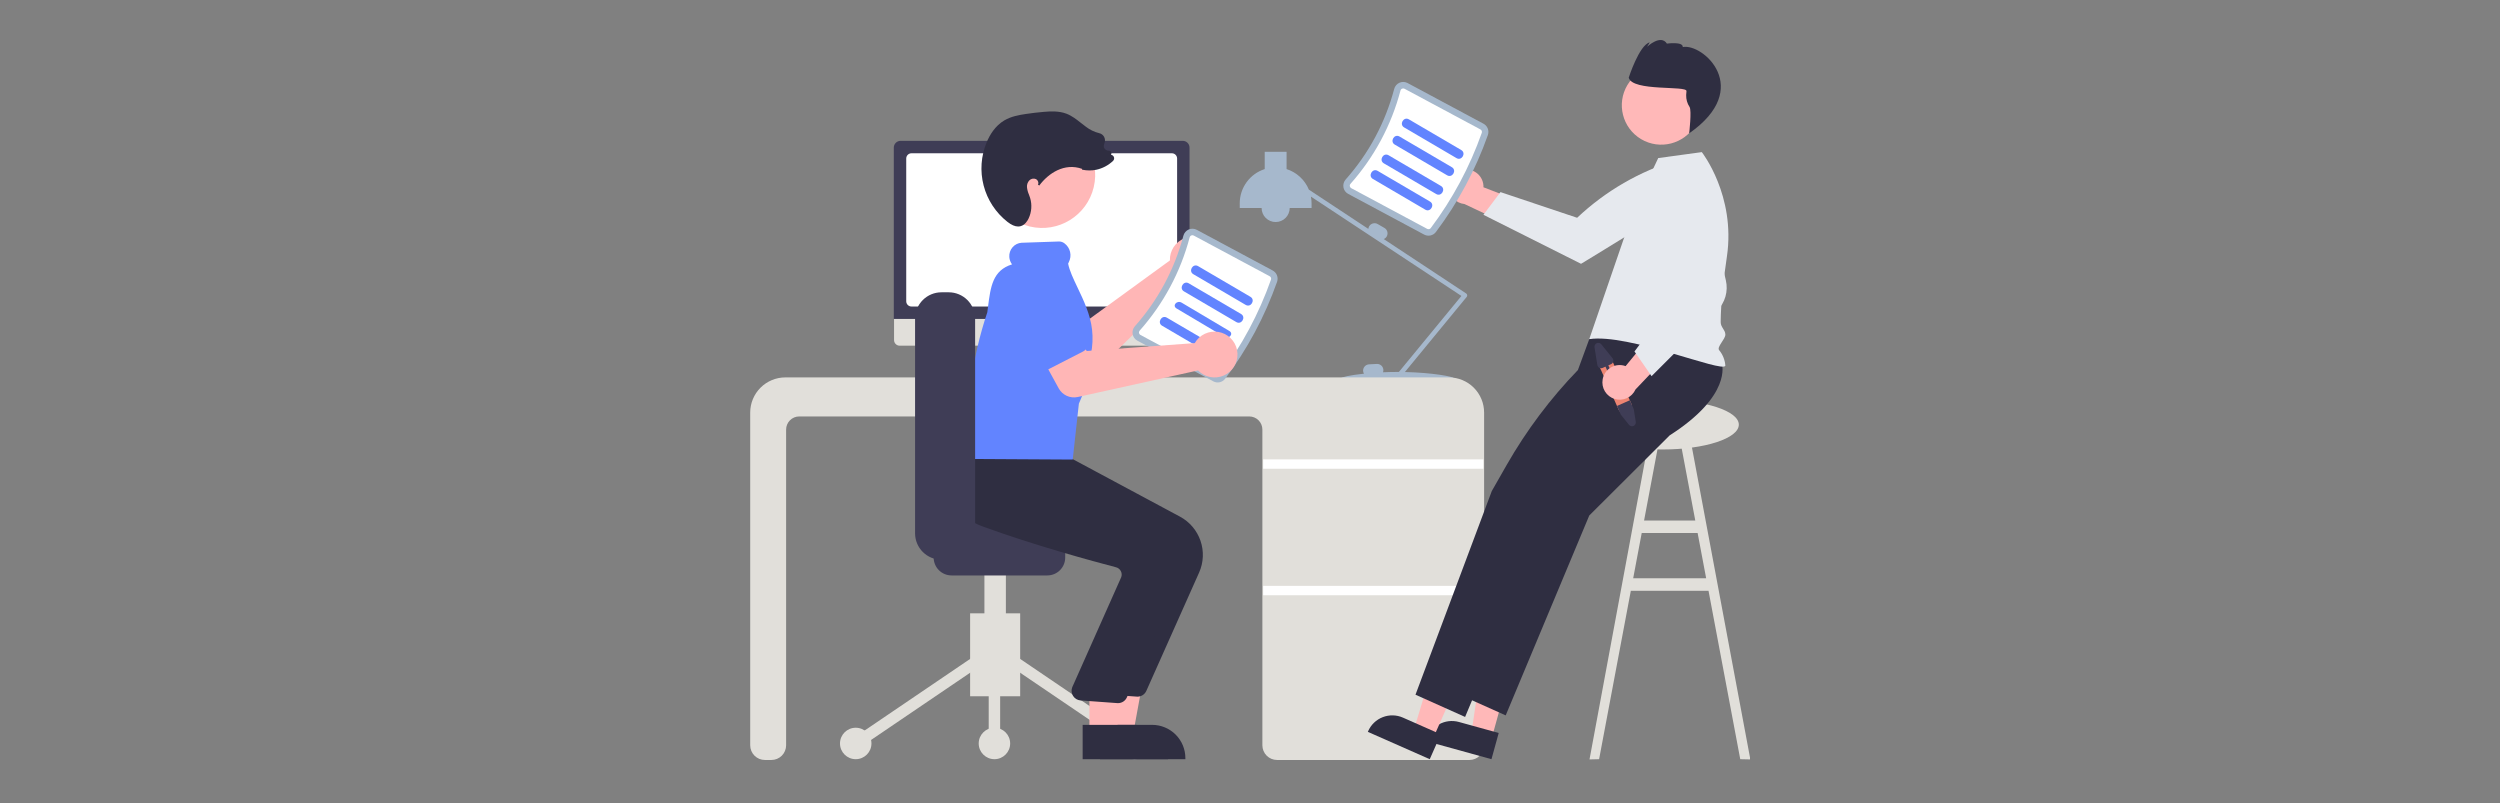<svg width="2500" height="803" viewBox="0 0 2500 803" fill="none" xmlns="http://www.w3.org/2000/svg">
<rect x="0" y="0" width="2500" height="803" fill="#808080" stroke="none"/>
<g clip-path="url(#clip0_900_425)">
<path d="M1740.25 759.192L1750.35 759.423L1689.48 434.259L1679.38 436.161L1695.28 520.513H1644.07L1659.97 436.161L1649.87 434.259L1589.51 759.423L1599.1 759.192L1630.83 590.781H1708.52L1740.25 759.192ZM1633.18 578.289L1641.72 533.005H1697.63L1706.16 578.289H1633.18Z" fill="#E1DFDA"/>
<path d="M1467.19 295.077C1467.14 294.752 1467.03 294.442 1466.85 294.165C1466.67 293.888 1466.44 293.652 1466.17 293.471L1383.76 239.07C1385 238.552 1386.04 237.642 1386.72 236.479C1387.54 235.044 1387.76 233.34 1387.34 231.742C1386.91 230.143 1385.86 228.779 1384.43 227.947L1377.67 224.044C1376.24 223.22 1374.53 222.998 1372.93 223.427C1371.34 223.855 1369.97 224.899 1369.14 226.33C1368.69 227.116 1368.42 227.992 1368.35 228.895L1308.86 189.626C1306.87 184.788 1303.84 180.443 1299.99 176.895C1296.14 173.347 1291.57 170.681 1286.58 169.083V151.768H1264.72V169.083C1257.47 171.402 1251.14 175.966 1246.65 182.115C1242.16 188.265 1239.74 195.683 1239.74 203.298V207.982H1261.6C1261.6 211.709 1263.08 215.284 1265.71 217.919C1268.35 220.555 1271.92 222.036 1275.65 222.036C1279.38 222.036 1282.95 220.555 1285.59 217.919C1288.22 215.284 1289.7 211.709 1289.7 207.982H1311.57V203.298C1311.56 201.052 1311.35 198.811 1310.93 196.605L1461.41 295.948L1398.9 371.946C1398.42 371.944 1397.94 371.94 1397.45 371.94C1392.46 371.94 1387.63 372.057 1383.02 372.26C1383.3 371.489 1383.42 370.669 1383.38 369.85C1383.29 368.197 1382.55 366.648 1381.32 365.54C1380.09 364.432 1378.47 363.856 1376.82 363.937L1369.02 364.344C1367.37 364.435 1365.82 365.176 1364.71 366.406C1363.6 367.635 1363.03 369.253 1363.11 370.906C1363.17 371.883 1363.46 372.831 1363.95 373.673C1350.17 375.138 1341.23 377.158 1341.23 378.186C1341.23 379.869 1365.22 378.266 1395.25 378.189C1395.39 378.58 1395.63 378.926 1395.94 379.194C1396.26 379.462 1396.64 379.64 1397.05 379.712C1397.46 379.783 1397.87 379.745 1398.26 379.601C1398.65 379.457 1398.99 379.213 1399.26 378.892L1399.84 378.19C1429.77 378.273 1453.66 379.866 1453.66 378.186C1453.66 376.601 1432.42 372.66 1404.9 372.028L1466.68 296.914C1466.89 296.66 1467.05 296.365 1467.13 296.049C1467.22 295.733 1467.24 295.401 1467.19 295.077Z" fill="#A6B8CC"/>
<path d="M1469.44 759.973H1277.04C1273.15 759.968 1269.43 758.421 1266.68 755.672C1263.93 752.922 1262.38 749.194 1262.38 745.306V429.546C1262.37 426.072 1260.99 422.741 1258.53 420.285C1256.08 417.828 1252.75 416.447 1249.27 416.443H799.224C795.75 416.447 792.419 417.828 789.962 420.285C787.506 422.741 786.124 426.072 786.12 429.546V745.306C786.115 749.194 784.569 752.922 781.819 755.672C779.07 758.421 775.342 759.968 771.454 759.973H764.871C760.983 759.968 757.255 758.421 754.505 755.672C751.756 752.922 750.209 749.194 750.205 745.306V412.539C750.216 403.224 753.92 394.294 760.507 387.707C767.094 381.121 776.024 377.416 785.339 377.405H1448.98C1458.29 377.416 1467.22 381.121 1473.81 387.707C1480.39 394.294 1484.1 403.224 1484.11 412.539V745.306C1484.11 749.194 1482.56 752.922 1479.81 755.672C1477.06 758.421 1473.33 759.968 1469.44 759.973Z" fill="#E1DFDA"/>
<path d="M1483.33 459.384H1263.16V468.753H1483.33V459.384Z" fill="white"/>
<path d="M1483.33 585.865H1263.16V595.234H1483.33V585.865Z" fill="white"/>
<path d="M1080.91 375.863L1074.58 373.198L1070.24 341.477H1012.43L1007.72 373.069L1002.06 375.899C1001.79 376.035 1001.58 376.258 1001.45 376.532C1001.32 376.806 1001.29 377.116 1001.36 377.411C1001.43 377.705 1001.59 377.968 1001.83 378.156C1002.07 378.344 1002.36 378.446 1002.66 378.446H1080.38C1080.69 378.446 1081 378.339 1081.24 378.142C1081.48 377.946 1081.64 377.672 1081.7 377.368C1081.76 377.064 1081.72 376.748 1081.57 376.473C1081.43 376.199 1081.19 375.983 1080.91 375.863Z" fill="#E6E9EE"/>
<path d="M1183.63 345.697H899.668C898.178 345.694 896.75 345.1 895.698 344.045C894.646 342.99 894.055 341.561 894.055 340.072V300.029H1189.25V340.072C1189.25 341.561 1188.65 342.99 1187.6 344.045C1186.55 345.1 1185.12 345.694 1183.63 345.697Z" fill="#E1DFDA"/>
<path d="M1189.54 318.954H893.795V147.619C893.797 145.821 894.512 144.097 895.784 142.826C897.055 141.555 898.779 140.839 900.577 140.837H1182.76C1184.56 140.839 1186.28 141.555 1187.55 142.826C1188.82 144.097 1189.54 145.821 1189.54 147.619V318.954Z" fill="#3F3D56"/>
<path d="M1171.88 306.519H911.461C910.075 306.517 908.746 305.966 907.766 304.986C906.785 304.005 906.234 302.676 906.232 301.29V158.502C906.234 157.115 906.785 155.786 907.766 154.806C908.746 153.826 910.075 153.275 911.461 153.273H1171.88C1173.27 153.275 1174.6 153.826 1175.58 154.806C1176.56 155.786 1177.11 157.115 1177.11 158.502V301.29C1177.11 302.676 1176.56 304.005 1175.58 304.986C1174.6 305.966 1173.27 306.517 1171.88 306.519Z" fill="white"/>
<path d="M1463.81 169.665C1466.3 169.306 1468.84 169.497 1471.25 170.226C1473.66 170.955 1475.88 172.203 1477.76 173.882C1479.63 175.562 1481.11 177.632 1482.1 179.947C1483.09 182.262 1483.56 184.765 1483.47 187.28L1540.57 209.258L1514.7 227.74L1464.45 204.036C1460.23 203.615 1456.32 201.661 1453.44 198.546C1450.57 195.431 1448.94 191.37 1448.86 187.133C1448.79 182.896 1450.26 178.778 1453.02 175.558C1455.77 172.339 1459.62 170.242 1463.81 169.665Z" fill="#FFB8B8"/>
<path d="M1680.61 158.876L1690.27 176.438C1687.93 187.577 1681.9 197.598 1673.15 204.874C1658.36 217.347 1581.04 263.8 1581.04 263.8L1483.41 214.791L1500.49 192.098L1577.13 217.783C1605.56 190.936 1639.87 171.102 1677.33 159.861L1680.61 158.876Z" fill="#E6E9EE"/>
<path d="M1662.65 449.479C1704.72 449.479 1738.83 438.364 1738.83 424.654C1738.83 410.944 1704.72 399.829 1662.65 399.829C1620.57 399.829 1586.46 410.944 1586.46 424.654C1586.46 438.364 1620.57 449.479 1662.65 449.479Z" fill="#E1DFDA"/>
<path d="M1491.73 738.154L1471.5 732.562L1483.44 651.867L1513.3 660.123L1491.73 738.154Z" fill="#FFB8B8"/>
<path d="M1491.47 759.191L1426.23 741.159L1426.46 740.334C1428.32 733.6 1432.78 727.882 1438.86 724.436C1444.94 720.991 1452.14 720.101 1458.87 721.961L1458.87 721.962L1498.71 732.976L1491.47 759.191Z" fill="#2F2E41"/>
<path d="M1433.07 738.416L1413.87 729.937L1437.44 651.844L1465.78 664.356L1433.07 738.416Z" fill="#FFB8B8"/>
<path d="M1429.75 759.191L1367.84 731.853L1368.19 731.07C1371.01 724.679 1376.25 719.671 1382.77 717.147C1389.28 714.623 1396.53 714.791 1402.92 717.612L1402.93 717.613L1440.74 734.31L1429.75 759.191Z" fill="#2F2E41"/>
<path d="M1721.94 363.959C1721.94 363.959 1732.12 395.491 1669.67 435.367L1589.26 515.501L1505.7 715.383L1456.09 693.142L1465.82 667.171L1472.35 649.744L1475.69 640.828L1479.27 631.271L1532.38 489.508L1576.99 411.396L1578.28 369.012L1589.26 339.135L1668.87 310.886L1721.94 363.959Z" fill="#2F2E41"/>
<path d="M1681.34 365.521C1681.34 365.521 1691.52 397.052 1629.08 436.928L1548.66 517.063L1465.1 716.944L1415.49 694.704L1425.22 668.733L1431.75 651.306L1435.09 642.39L1438.67 632.833L1491.78 491.069L1506.71 464.916C1526.42 430.413 1550.36 398.511 1577.99 369.953L1592.63 354.816L1594.2 331.393L1628.27 312.447L1681.34 365.521Z" fill="#2F2E41"/>
<path d="M1633.23 211.158L1658.22 158.067L1701.82 152.12C1701.82 152.12 1735.86 195.493 1726.92 256.442C1723.57 279.297 1720.84 302.051 1720.68 322.024C1720.63 327.339 1725.28 329.712 1725.36 334.516C1725.44 339.236 1716.55 346.924 1719.12 350.131C1722.79 354.552 1724.97 360.015 1725.36 365.746C1722.27 373.111 1628.62 333.214 1589.26 339.135L1633.23 211.158Z" fill="#E6E9EE"/>
<path d="M1695.16 125.391C1706.29 106.67 1700.13 82.471 1681.41 71.343C1662.69 60.214 1638.49 66.369 1627.36 85.09C1616.23 103.812 1622.39 128.01 1641.11 139.139C1659.83 150.268 1684.03 144.113 1695.16 125.391Z" fill="#FFB8B8"/>
<path d="M1686.48 91.081C1686.4 92.119 1686.3 93.493 1686.17 95.048C1686.05 99.304 1687.25 103.494 1689.61 107.04C1691.81 110.771 1689.18 133.306 1689.18 133.306C1753.78 88.278 1702.74 43.04 1682.77 47.062C1683.19 41.335 1666.91 43.604 1666.91 43.604C1660.7 33.942 1647.1 46.767 1647.1 46.767L1649.73 42.353C1639.17 45.039 1628.73 77.667 1628.73 77.667C1632.31 91.743 1686.89 85.355 1686.48 91.081Z" fill="#2F2E41"/>
<path d="M1435.88 232.043C1458.08 202.517 1475.63 169.767 1487.92 134.932C1488.63 132.848 1488.58 130.579 1487.77 128.529C1486.97 126.479 1485.46 124.781 1483.53 123.737L1407.57 83.037C1406.34 82.373 1404.97 81.999 1403.58 81.942C1402.18 81.885 1400.79 82.148 1399.51 82.71C1398.21 83.276 1397.06 84.131 1396.13 85.211C1395.21 86.291 1394.55 87.568 1394.19 88.943C1385.35 122.511 1368.73 153.527 1345.68 179.481C1344.73 180.538 1344.04 181.797 1343.65 183.163C1343.26 184.528 1343.19 185.965 1343.44 187.363C1343.68 188.738 1344.23 190.041 1345.05 191.171C1345.87 192.302 1346.94 193.23 1348.17 193.886L1424.13 234.587C1426.07 235.623 1428.32 235.936 1430.47 235.47C1432.63 235.004 1434.54 233.79 1435.88 232.043Z" fill="#A6B8CC"/>
<path d="M1430.7 228.148C1430.29 228.658 1429.72 229.009 1429.08 229.141C1428.44 229.273 1427.77 229.178 1427.19 228.872L1351.23 188.17C1350.87 187.978 1350.55 187.703 1350.3 187.366C1350.06 187.03 1349.89 186.641 1349.82 186.231C1349.74 185.798 1349.77 185.353 1349.89 184.93C1350.01 184.507 1350.23 184.118 1350.53 183.793C1374.26 157.075 1391.37 125.145 1400.47 90.587C1400.57 90.16 1400.78 89.763 1401.06 89.428C1401.34 89.092 1401.7 88.827 1402.11 88.653C1402.49 88.483 1402.9 88.403 1403.32 88.42C1403.73 88.438 1404.14 88.551 1404.51 88.752L1480.46 129.453C1481.04 129.763 1481.49 130.266 1481.73 130.872C1481.98 131.479 1482 132.152 1481.8 132.775C1469.73 166.987 1452.5 199.15 1430.7 228.148Z" fill="white"/>
<path d="M1404.13 127.422L1456.52 158.13C1461.73 161.186 1466.45 153.091 1461.25 150.04L1408.85 119.332C1403.64 116.276 1398.92 124.371 1404.13 127.422Z" fill="#6284FF"/>
<path d="M1394.76 144.598L1447.15 175.307C1452.36 178.362 1457.08 170.267 1451.88 167.217L1399.48 136.508C1394.27 133.453 1389.55 141.547 1394.76 144.598Z" fill="#6284FF"/>
<path d="M1383.83 163.336L1436.22 194.044C1441.43 197.1 1446.15 189.005 1440.95 185.955L1388.56 155.246C1383.34 152.19 1378.62 160.285 1383.83 163.336Z" fill="#6284FF"/>
<path d="M1372.89 178.951L1425.29 209.66C1430.5 212.715 1435.22 204.62 1430.02 201.57L1377.62 170.861C1372.41 167.806 1367.69 175.9 1372.89 178.951Z" fill="#6284FF"/>
<path d="M1611.73 359.583L1631.4 403.813C1631.88 404.872 1632.08 406.032 1631.99 407.189C1631.91 408.346 1631.53 409.463 1630.91 410.439C1630.17 411.606 1629.1 412.527 1627.84 413.089C1626.58 413.65 1625.18 413.825 1623.82 413.592C1623.35 413.521 1622.9 413.4 1622.46 413.23C1620.72 412.559 1619.32 411.226 1618.56 409.523L1598.89 365.293C1598.52 364.45 1598.31 363.541 1598.29 362.619C1598.27 361.696 1598.42 360.778 1598.75 359.917C1599.42 358.177 1600.76 356.775 1602.46 356.017C1604.16 355.26 1606.1 355.21 1607.83 355.879C1609.57 356.548 1610.98 357.88 1611.73 359.583Z" fill="#EE8572"/>
<path d="M1629.82 400.246L1633.76 409.173L1635.77 421.829C1635.91 422.662 1635.76 423.516 1635.36 424.257C1634.96 424.999 1634.32 425.587 1633.55 425.93C1632.78 426.273 1631.92 426.351 1631.09 426.153C1630.27 425.955 1629.54 425.491 1629.01 424.834L1620.86 414.689L1616.98 405.957L1629.82 400.246Z" fill="#3F3D56"/>
<path d="M1594.52 347.277L1597.34 364.984C1597.43 365.564 1597.66 366.115 1598 366.594C1598.34 367.073 1598.78 367.468 1599.3 367.748C1599.81 368.028 1600.39 368.186 1600.97 368.209C1601.56 368.232 1602.14 368.12 1602.68 367.882L1605.48 366.639L1610.87 378.767C1611.04 379.145 1611.35 379.44 1611.73 379.588C1612.12 379.736 1612.55 379.725 1612.93 379.557C1613.31 379.389 1613.6 379.077 1613.75 378.691C1613.9 378.305 1613.89 377.876 1613.72 377.498L1608.33 365.37L1611.12 364.127C1612.05 363.715 1612.77 362.952 1613.14 362.006C1613.51 361.06 1613.48 360.008 1613.07 359.08C1612.94 358.773 1612.76 358.485 1612.55 358.223L1601.29 344.27C1600.76 343.613 1600.02 343.15 1599.2 342.952C1598.38 342.755 1597.52 342.833 1596.75 343.176C1595.98 343.519 1595.34 344.107 1594.94 344.848C1594.54 345.59 1594.39 346.444 1594.52 347.277Z" fill="#3F3D56"/>
<path d="M1602.68 379.239C1603.12 376.761 1604.11 374.411 1605.56 372.353C1607.01 370.296 1608.89 368.582 1611.07 367.331C1613.26 366.08 1615.69 365.323 1618.2 365.114C1620.7 364.905 1623.23 365.248 1625.59 366.119L1664.42 318.84L1673.82 349.21L1635.51 389.451C1633.78 393.321 1630.69 396.423 1626.83 398.169C1622.97 399.915 1618.6 400.184 1614.56 398.925C1610.51 397.666 1607.07 394.967 1604.88 391.338C1602.69 387.71 1601.91 383.405 1602.68 379.239Z" fill="#FFB8B8"/>
<path d="M1651.56 376.166L1634.46 351.464L1683.02 286.716L1658.01 233.11L1659.83 169.346L1680.5 165.527L1680.76 165.656C1690.81 171.441 1698.58 180.49 1702.77 191.3C1707.93 204.192 1719.44 252.589 1725.85 280.29C1727.1 285.658 1726.97 291.259 1725.45 296.558C1723.93 301.858 1721.08 306.68 1717.16 310.566L1651.56 376.166Z" fill="#E6E9EE"/>
<path d="M1170.06 256.807C1169.91 258.007 1169.87 259.216 1169.91 260.424L1082.36 324.123L1058.3 313.478L1037.49 347.68L1078.24 370.664C1081.54 372.521 1085.34 373.259 1089.09 372.769C1092.84 372.279 1096.33 370.586 1099.03 367.945L1187.15 281.87C1191.66 283.016 1196.42 282.762 1200.78 281.141C1205.14 279.52 1208.91 276.61 1211.58 272.796C1214.24 268.983 1215.69 264.447 1215.71 259.793C1215.74 255.14 1214.35 250.587 1211.73 246.743C1209.11 242.898 1205.38 239.943 1201.03 238.27C1196.69 236.598 1191.94 236.287 1187.42 237.38C1182.89 238.472 1178.81 240.916 1175.71 244.387C1172.61 247.857 1170.64 252.19 1170.06 256.807Z" fill="#FFB6B6"/>
<path d="M1079.53 326.452L1053.99 369C1053.27 370.21 1052.29 371.25 1051.12 372.048C1049.96 372.846 1048.63 373.384 1047.24 373.625C1045.85 373.866 1044.43 373.804 1043.06 373.444C1041.7 373.083 1040.42 372.433 1039.33 371.537L1001.1 340.139C994.931 336.386 990.5 330.34 988.78 323.325C987.059 316.31 988.19 308.899 991.925 302.717C995.66 296.535 1001.69 292.085 1008.7 290.345C1015.71 288.604 1023.13 289.713 1029.32 293.43L1074.87 312.323C1076.17 312.864 1077.34 313.68 1078.3 314.715C1079.26 315.75 1079.99 316.98 1080.43 318.321C1080.87 319.662 1081.02 321.082 1080.87 322.485C1080.71 323.888 1080.25 325.241 1079.53 326.452Z" fill="#EE8572"/>
<path d="M970.122 696.271H1020.17V613.332H970.122V696.271Z" fill="#E1DFDA"/>
<path d="M1017.66 657.219L1011.24 666.686L1131.36 748.195L1137.78 738.728L1017.66 657.219Z" fill="#E1DFDA"/>
<path d="M972.629 657.219L852.51 738.729L858.934 748.195L979.053 666.685L972.629 657.219Z" fill="#E1DFDA"/>
<path d="M1134.57 759.191C1143.26 759.191 1150.3 752.149 1150.3 743.461C1150.3 734.774 1143.26 727.731 1134.57 727.731C1125.88 727.731 1118.84 734.774 1118.84 743.461C1118.84 752.149 1125.88 759.191 1134.57 759.191Z" fill="#CACACA"/>
<path d="M994.431 759.191C1003.12 759.191 1010.16 752.149 1010.16 743.461C1010.16 734.774 1003.12 727.731 994.431 727.731C985.744 727.731 978.701 734.774 978.701 743.461C978.701 752.149 985.744 759.191 994.431 759.191Z" fill="#E1DFDA"/>
<path d="M855.722 759.191C864.41 759.191 871.452 752.149 871.452 743.461C871.452 734.774 864.41 727.731 855.722 727.731C847.035 727.731 839.992 734.774 839.992 743.461C839.992 752.149 847.035 759.191 855.722 759.191Z" fill="#E1DFDA"/>
<path d="M1000.15 661.952H988.711V743.461H1000.15V661.952Z" fill="#E1DFDA"/>
<path d="M984.421 650.512H1005.87V540.402H984.421V650.512Z" fill="#E1DFDA"/>
<path d="M933.654 557.562V531.822C933.66 527.083 935.545 522.54 938.896 519.189C942.247 515.838 946.79 513.953 951.529 513.947H1047.34C1052.08 513.953 1056.62 515.838 1059.97 519.189C1063.32 522.54 1065.21 527.083 1065.21 531.822V557.562C1065.21 562.301 1063.32 566.845 1059.97 570.196C1056.62 573.547 1052.08 575.432 1047.34 575.437H951.529C946.79 575.432 942.247 573.547 938.896 570.196C935.545 566.845 933.66 562.301 933.654 557.562Z" fill="#3F3D56"/>
<path d="M1106.7 733.507L1133.2 733.505L1145.8 664.782L1106.7 664.784L1106.7 733.507Z" fill="#FFB8B8"/>
<path d="M1099.94 759.192L1185.38 759.188V758.108C1185.38 753.741 1184.52 749.417 1182.85 745.382C1181.18 741.347 1178.73 737.682 1175.64 734.594C1172.55 731.506 1168.89 729.056 1164.85 727.385C1160.82 725.714 1156.49 724.854 1152.13 724.854H1152.12L1099.94 724.856L1099.94 759.192Z" fill="#2F2E41"/>
<path d="M1146.33 690.891L1199.16 572.435C1203.57 562.451 1204.05 551.172 1200.52 540.844C1196.99 530.517 1189.7 521.899 1180.1 516.707L1065.52 455.266L1013.23 450.819L965.006 446.435L964.658 447.024C964.213 447.775 953.843 465.686 960.853 485.326C966.17 500.223 980 511.859 1001.96 519.911C1053.21 538.704 1112.42 554.766 1135.5 560.799C1136.52 561.059 1137.47 561.533 1138.29 562.189C1139.12 562.844 1139.79 563.667 1140.28 564.602C1140.76 565.526 1141.05 566.541 1141.12 567.582C1141.19 568.623 1141.05 569.668 1140.7 570.651L1091.63 680.909C1091.11 682.308 1090.93 683.805 1091.09 685.286C1091.24 686.767 1091.74 688.192 1092.53 689.451C1093.33 690.71 1094.4 691.77 1095.67 692.548C1096.94 693.327 1098.38 693.803 1099.86 693.941L1136.53 696.611C1136.84 696.64 1137.15 696.655 1137.46 696.655C1139.34 696.654 1141.17 696.109 1142.75 695.086C1144.32 694.064 1145.57 692.606 1146.33 690.891Z" fill="#2F2E41"/>
<path d="M1089.41 733.507L1115.91 733.505L1128.51 664.782L1089.41 664.784L1089.41 733.507Z" fill="#FFB8B8"/>
<path d="M1082.65 759.192L1168.09 759.188V758.108C1168.09 753.741 1167.23 749.417 1165.56 745.382C1163.89 741.347 1161.44 737.682 1158.35 734.594C1155.26 731.506 1151.6 729.056 1147.56 727.385C1143.53 725.714 1139.2 724.854 1134.84 724.854H1134.83L1082.65 724.856L1082.65 759.192Z" fill="#2F2E41"/>
<path d="M1126.88 697.374L1179.7 578.918C1184.11 568.934 1184.6 557.655 1181.07 547.328C1177.54 537.001 1170.24 528.383 1160.64 523.191L1046.07 461.75L993.782 457.303L956.006 454.026L956.011 453.508C955.567 454.259 945.197 472.17 952.206 491.81C957.523 506.707 960.547 518.343 982.505 526.395C1033.76 545.188 1092.97 561.25 1116.04 567.283C1117.06 567.543 1118.02 568.017 1118.84 568.673C1119.66 569.328 1120.34 570.151 1120.82 571.086C1121.31 572.01 1121.6 573.025 1121.67 574.066C1121.74 575.107 1121.6 576.152 1121.25 577.135L1072.17 687.393C1071.66 688.792 1071.47 690.289 1071.63 691.77C1071.79 693.251 1072.29 694.676 1073.08 695.935C1073.88 697.194 1074.95 698.254 1076.22 699.032C1077.49 699.81 1078.92 700.287 1080.41 700.424L1117.08 703.094C1117.39 703.124 1117.7 703.139 1118 703.139C1119.88 703.138 1121.72 702.593 1123.3 701.57C1124.87 700.547 1126.12 699.09 1126.88 697.374Z" fill="#2F2E41"/>
<path d="M1093.74 187.154C1100.53 158.632 1082.9 130.011 1054.38 123.228C1025.86 116.445 997.24 134.068 990.457 162.59C983.674 191.112 1001.3 219.733 1029.82 226.516C1058.34 233.298 1086.96 215.676 1093.74 187.154Z" fill="#FFB8B8"/>
<path d="M1225.08 378.824C1247.28 349.297 1264.83 316.548 1277.11 281.712C1277.83 279.629 1277.78 277.36 1276.97 275.31C1276.17 273.26 1274.66 271.562 1272.72 270.518L1196.76 229.817C1195.53 229.154 1194.17 228.78 1192.78 228.723C1191.38 228.666 1189.99 228.929 1188.71 229.49C1187.41 230.056 1186.25 230.912 1185.33 231.992C1184.41 233.072 1183.75 234.348 1183.39 235.724C1174.55 269.292 1157.93 300.308 1134.88 326.262C1133.93 327.319 1133.24 328.578 1132.85 329.943C1132.46 331.309 1132.39 332.746 1132.64 334.144C1132.88 335.519 1133.43 336.822 1134.25 337.952C1135.07 339.083 1136.14 340.011 1137.37 340.667L1213.33 381.368C1215.27 382.404 1217.52 382.717 1219.67 382.251C1221.82 381.785 1223.74 380.57 1225.08 378.824Z" fill="#A6B8CC"/>
<path d="M1219.9 374.928C1219.49 375.438 1218.92 375.79 1218.28 375.922C1217.64 376.054 1216.97 375.959 1216.39 375.652L1140.43 334.951C1140.06 334.758 1139.74 334.483 1139.5 334.147C1139.25 333.811 1139.09 333.422 1139.02 333.012C1138.94 332.579 1138.96 332.134 1139.09 331.711C1139.21 331.288 1139.43 330.899 1139.72 330.574C1163.45 303.855 1180.56 271.926 1189.66 237.368C1189.77 236.941 1189.97 236.544 1190.26 236.209C1190.54 235.873 1190.9 235.608 1191.3 235.434C1191.68 235.263 1192.1 235.184 1192.51 235.201C1192.93 235.218 1193.34 235.332 1193.7 235.533L1269.66 276.233C1270.24 276.544 1270.69 277.046 1270.93 277.653C1271.17 278.26 1271.2 278.932 1271 279.556C1258.93 313.767 1241.7 345.931 1219.9 374.928Z" fill="white"/>
<path d="M1193.32 274.202L1245.71 304.911C1250.93 307.966 1255.65 299.872 1250.44 296.821L1198.05 266.112C1192.84 263.057 1188.12 271.152 1193.32 274.202Z" fill="#6284FF"/>
<path d="M1183.95 291.379L1236.35 322.088C1241.56 325.143 1246.28 317.048 1241.07 313.998L1188.68 283.289C1183.47 280.234 1178.75 288.329 1183.95 291.379Z" fill="#6284FF"/>
<path d="M1176.59 308.489L1224.24 336.775C1228.98 339.589 1234.05 333.771 1229.32 330.961L1181.67 302.675C1176.93 299.86 1171.86 305.679 1176.59 308.489Z" fill="#6284FF"/>
<path d="M1162.09 325.732L1214.48 356.44C1219.7 359.496 1224.42 351.401 1219.21 348.351L1166.82 317.642C1161.61 314.586 1156.89 322.681 1162.09 325.732Z" fill="#6284FF"/>
<path d="M1072.71 459.566L967.66 458.938L967.631 458.19C965.628 405.484 972.07 357.739 987.324 312.23C987.54 310.526 987.773 308.706 988.001 306.919C990.607 286.558 992.676 270.393 1012.04 264.372C1010.42 262.227 1009.47 259.658 1009.3 256.98C1009.18 255.2 1009.41 253.413 1009.99 251.724C1010.56 250.036 1011.47 248.478 1012.65 247.142C1013.78 245.853 1015.16 244.801 1016.7 244.048C1018.24 243.296 1019.92 242.858 1021.63 242.76L1059.02 241.487C1060.99 241.473 1062.9 242.122 1064.45 243.327C1067.3 245.442 1069.3 248.501 1070.1 251.956C1070.89 255.412 1070.43 259.038 1068.8 262.186C1068.36 263.062 1068.19 263.462 1068.13 263.636C1069.46 270.6 1073.4 278.873 1077.57 287.627C1083.55 300.162 1090.32 314.368 1092.06 329.566C1093 337.773 1092.61 346.077 1090.91 354.158C1090.13 358.513 1089.95 362.954 1090.37 367.358C1090.72 373.888 1091.04 380.053 1087.35 386.015C1086.41 387.632 1085.33 389.355 1084.07 391.264L1078.87 403.675L1072.71 459.566Z" fill="#6284FF"/>
<path d="M915.066 533.325V318.679C915.074 311.685 917.856 304.979 922.802 300.033C927.748 295.087 934.454 292.305 941.448 292.297H948.745C955.739 292.305 962.445 295.087 967.391 300.033C972.336 304.979 975.118 311.685 975.126 318.679V533.325C975.118 540.32 972.336 547.025 967.391 551.971C962.445 556.917 955.739 559.699 948.745 559.707H941.448C934.454 559.699 927.748 556.917 922.802 551.971C917.856 547.025 915.074 540.32 915.066 533.325Z" fill="#3F3D56"/>
<path d="M1196.77 340.103C1196.01 341.047 1195.34 342.049 1194.74 343.099L1086.75 350.984L1071.94 329.246L1036.21 347.31L1058.69 388.342C1060.5 391.657 1063.35 394.293 1066.79 395.855C1070.23 397.417 1074.09 397.82 1077.78 397.004L1198.06 370.414C1201.29 373.768 1205.46 376.061 1210.02 376.987C1214.58 377.913 1219.31 377.429 1223.59 375.598C1227.87 373.768 1231.49 370.678 1233.97 366.74C1236.45 362.802 1237.67 358.202 1237.48 353.552C1237.28 348.902 1235.67 344.423 1232.86 340.709C1230.06 336.996 1226.19 334.226 1221.77 332.766C1217.35 331.306 1212.59 331.226 1208.12 332.536C1203.66 333.847 1199.7 336.486 1196.77 340.103Z" fill="#FFB6B6"/>
<path d="M1083.11 351.467L1038.97 374.127C1037.71 374.772 1036.33 375.138 1034.92 375.201C1033.51 375.264 1032.1 375.023 1030.8 374.493C1029.49 373.963 1028.31 373.157 1027.34 372.131C1026.37 371.104 1025.63 369.881 1025.18 368.544L1009.28 321.697C1006.02 315.265 1005.44 307.805 1007.67 300.947C1009.89 294.09 1014.75 288.392 1021.16 285.102C1001.59 295.147 1042.35 266.615 1057.9 296.919L1086.62 337.008C1087.44 338.156 1088 339.468 1088.27 340.854C1088.54 342.24 1088.51 343.668 1088.18 345.04C1087.84 346.412 1087.22 347.696 1086.35 348.806C1085.47 349.915 1084.37 350.823 1083.11 351.467Z" fill="#6284FF"/>
<path d="M1018.12 226.503C1014.93 226.503 1011.4 224.963 1007.43 221.843C995.731 212.659 987.371 199.892 983.629 185.499C979.888 171.107 980.971 155.884 986.713 142.167C989.603 135.264 995.008 125.881 1004.35 120.382C1011.06 116.431 1018.94 115.004 1025.81 113.976C1031.75 113.085 1037.77 112.376 1043.69 111.872C1050.77 111.266 1058.95 110.858 1066.41 113.691C1071.87 115.768 1076.52 119.435 1081.02 122.982C1082.59 124.217 1084.21 125.497 1085.83 126.68C1089.77 129.749 1094.3 131.953 1099.15 133.147C1100.17 133.359 1101.13 133.788 1101.98 134.405C1102.82 135.022 1103.52 135.812 1104.03 136.723C1104.55 137.649 1104.87 138.675 1104.96 139.734C1105.05 140.792 1104.91 141.857 1104.55 142.857C1103.85 144.825 1103.22 146.598 1104.5 148.519C1104.97 149.196 1105.61 149.747 1106.34 150.122C1107.08 150.497 1107.9 150.686 1108.72 150.673C1109.16 150.665 1109.59 150.768 1109.98 150.969C1110.36 151.171 1110.69 151.467 1110.94 151.828C1111.18 152.187 1111.34 152.601 1111.39 153.034C1111.44 153.467 1111.39 153.905 1111.23 154.311L1111.02 154.84C1111.57 154.891 1112.1 155.075 1112.56 155.376C1113.03 155.677 1113.41 156.086 1113.68 156.568C1114.08 157.254 1114.23 158.056 1114.12 158.842C1114 159.627 1113.62 160.35 1113.04 160.889C1108.3 165.399 1102.39 168.49 1095.99 169.812C1091.6 170.671 1087.1 170.661 1082.72 169.781L1082.01 169.644L1082.1 168.863C1064.38 162.546 1048.4 173.267 1039.28 185.524L1037.96 184.693C1038.19 184.236 1038.32 183.739 1038.35 183.23C1038.38 182.721 1038.3 182.211 1038.13 181.732C1037.95 181.157 1037.65 180.623 1037.26 180.162C1036.87 179.701 1036.39 179.321 1035.86 179.045C1034.77 178.597 1033.58 178.481 1032.43 178.711C1031.27 178.94 1030.22 179.506 1029.39 180.337C1028.54 181.223 1027.89 182.276 1027.47 183.428C1027.06 184.58 1026.88 185.807 1026.97 187.029C1027.21 189.62 1027.87 192.155 1028.92 194.533C1029.35 195.671 1029.79 196.848 1030.15 198.035C1032.17 204.774 1031.63 212.021 1028.64 218.389C1027.26 221.294 1024.77 224.998 1020.72 226.146C1019.87 226.385 1019 226.505 1018.12 226.503Z" fill="#2F2E41"/>
</g>
<defs>
<clipPath id="clip0_900_425">
<rect width="1000" height="722.628" fill="white" transform="translate(750 40)"/>
</clipPath>
</defs>
</svg>
